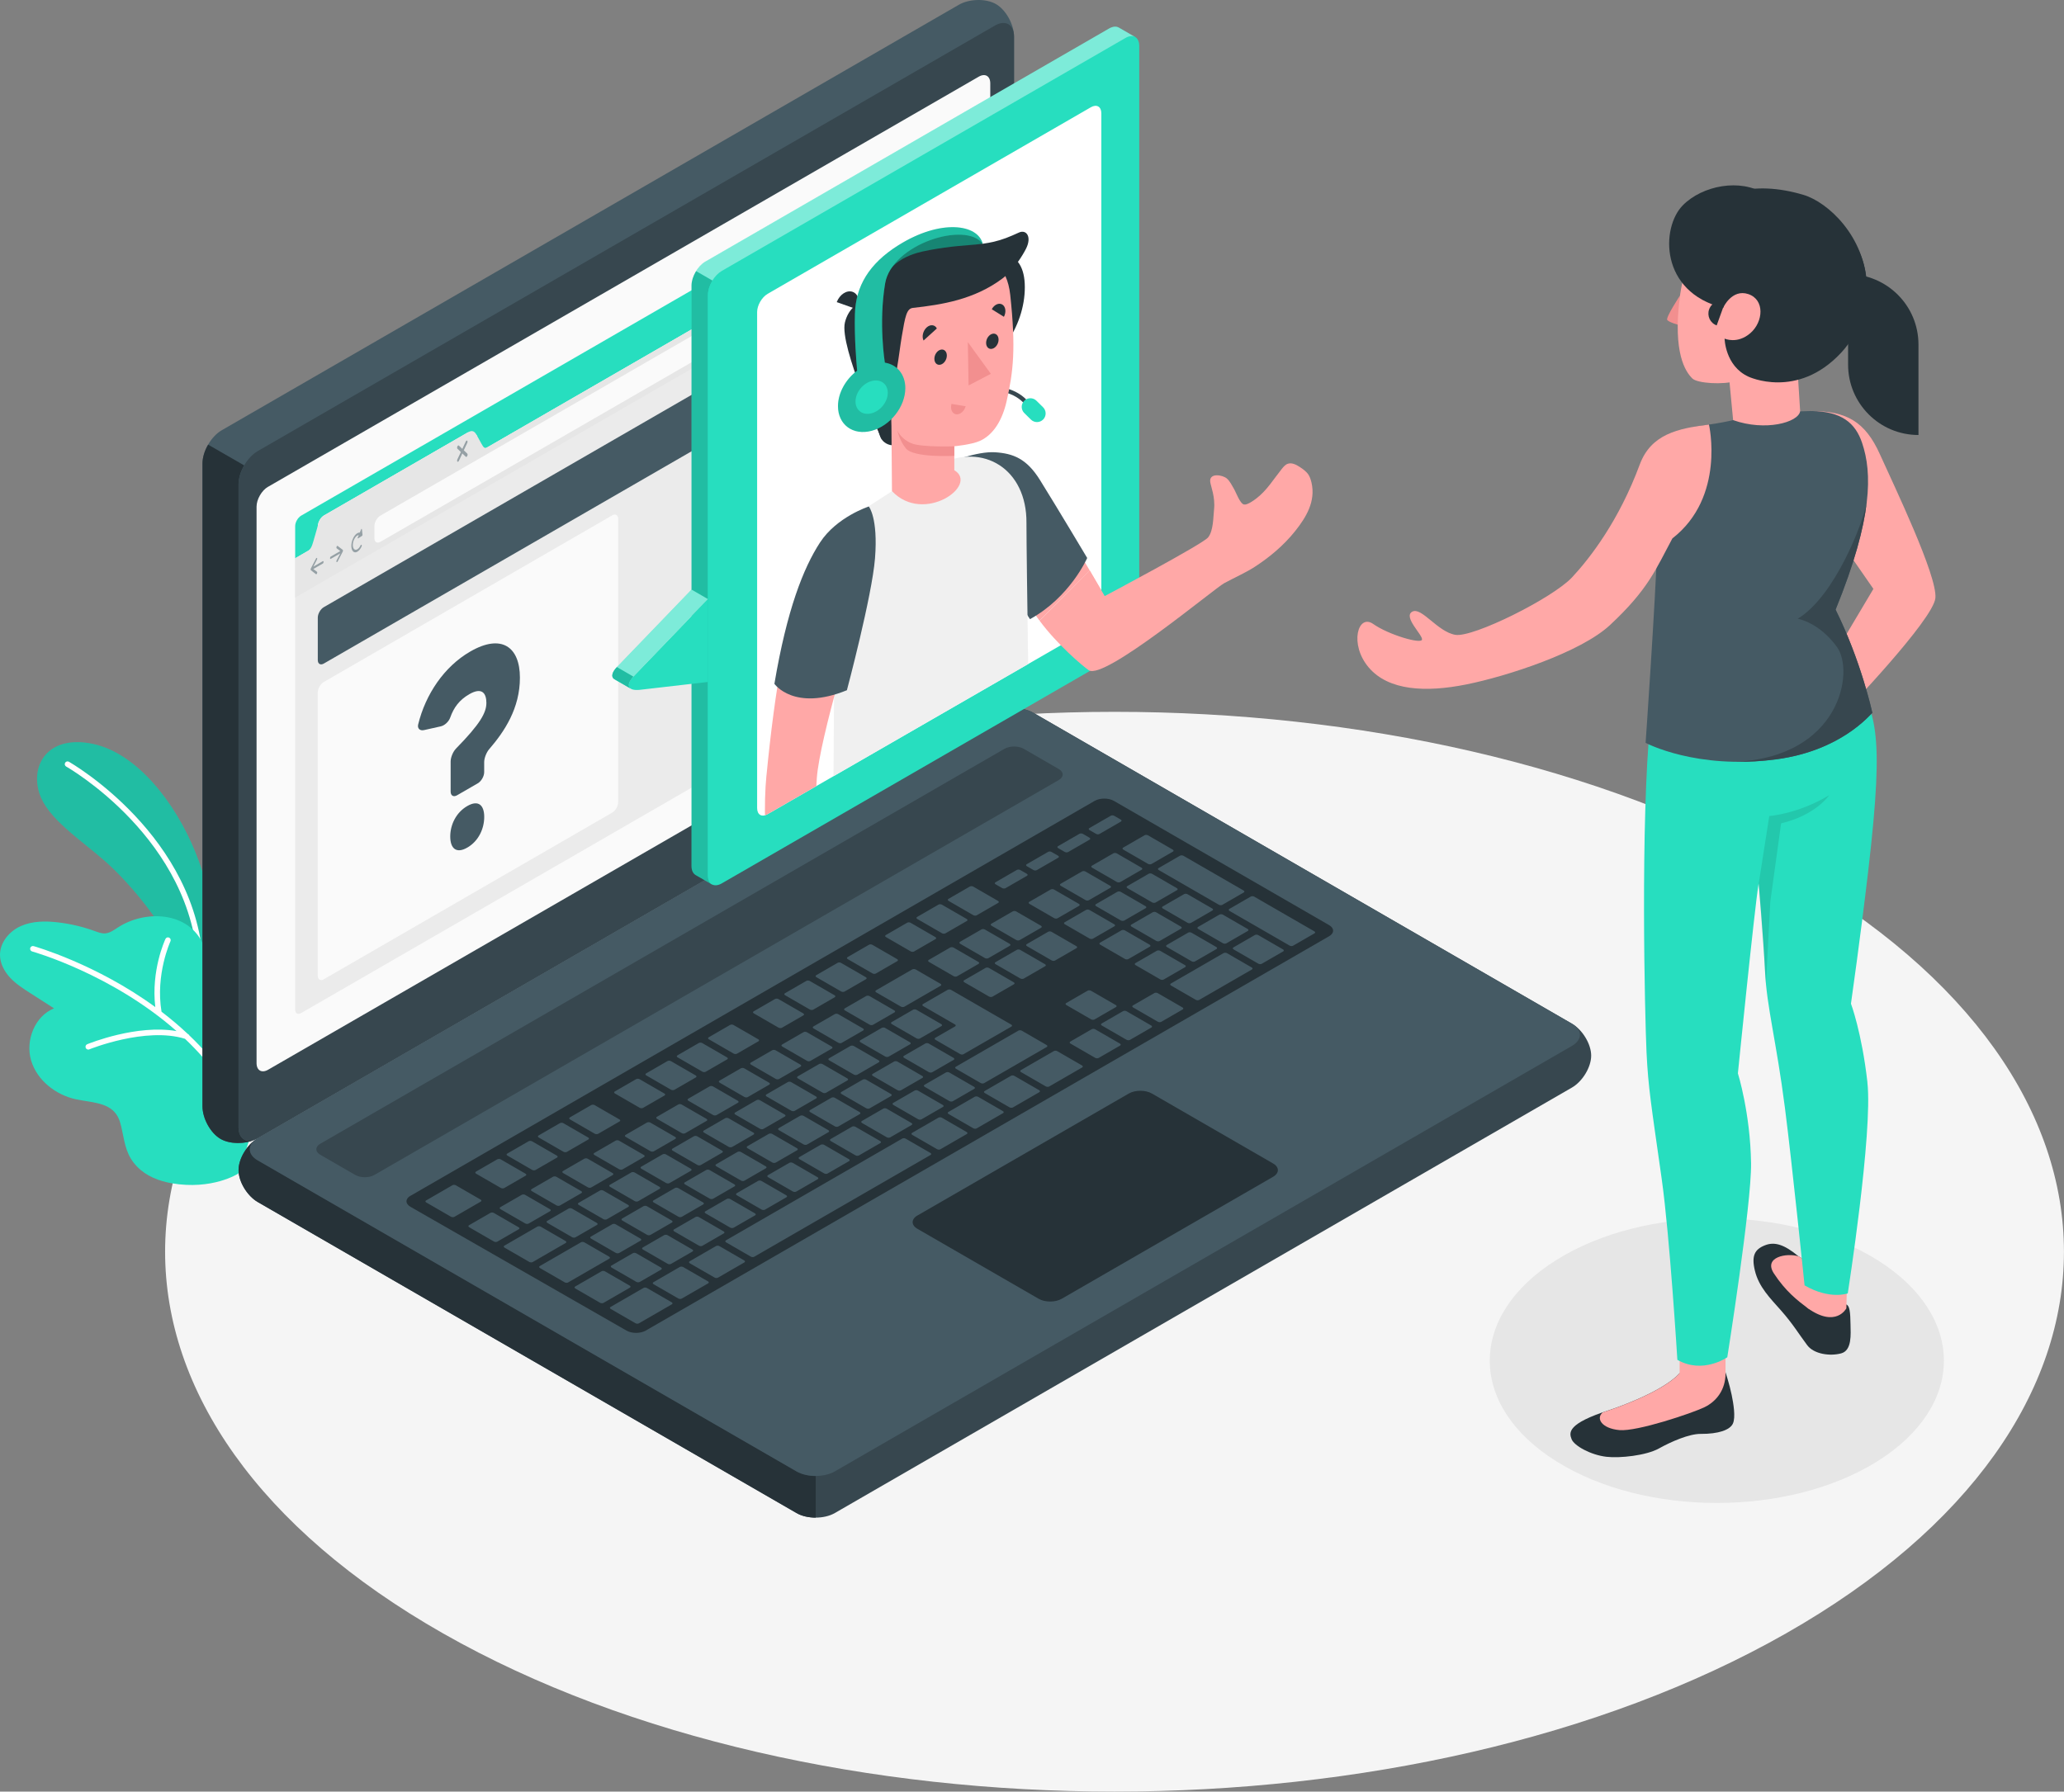 <?xml version="1.0" encoding="UTF-8"?>
<svg id="_レイヤー_2" data-name="レイヤー 2" xmlns="http://www.w3.org/2000/svg" xmlns:xlink="http://www.w3.org/1999/xlink" viewBox="0 0 467.17 405.6">
  <rect x="0" y="0" width="467.17" height="405.6" fill="#808080" stroke="none"/>
  <defs>
    <style>
      .cls-1, .cls-2, .cls-3, .cls-4, .cls-5, .cls-6, .cls-7, .cls-8, .cls-9, .cls-10, .cls-11, .cls-12, .cls-13, .cls-14, .cls-15, .cls-16, .cls-17, .cls-18, .cls-19 {
        stroke-width: 0px;
      }

      .cls-1, .cls-4, .cls-5, .cls-6 {
        fill: #000;
      }

      .cls-1, .cls-12 {
        opacity: .4;
      }

      .cls-20 {
        clip-path: url(#clippath);
      }

      .cls-2, .cls-21 {
        fill: none;
      }

      .cls-3 {
        fill: #27debf;
      }

      .cls-5 {
        opacity: .1;
      }

      .cls-6, .cls-22 {
        opacity: .15;
      }

      .cls-7, .cls-8 {
        fill: #455a64;
      }

      .cls-7, .cls-23 {
        opacity: .5;
      }

      .cls-9 {
        fill: #263238;
      }

      .cls-21 {
        stroke: #e0e0e0;
        stroke-miterlimit: 10;
        stroke-width: .75px;
      }

      .cls-10 {
        fill: #e6e6e6;
      }

      .cls-11 {
        fill: #ffa8a7;
      }

      .cls-12, .cls-17 {
        fill: #fff;
      }

      .cls-13 {
        fill: #ebebeb;
      }

      .cls-14 {
        fill: #f0f0f0;
      }

      .cls-15 {
        fill: #f28f8f;
      }

      .cls-16 {
        fill: #fafafa;
      }

      .cls-18 {
        fill: #37474f;
      }

      .cls-19 {
        fill: #f5f5f5;
      }
    </style>
    <clipPath id="clippath">
      <path class="cls-2" d="M173.73,66.53l73.18-42.25c1.31-.76,2.37-.14,2.37,1.37v112.39c0,1.51-1.06,3.35-2.37,4.11l-73.17,42.17c-1.31.76-2.37.14-2.37-1.37v-112.31c0-1.51,1.06-3.35,2.37-4.11Z"/>
    </clipPath>
  </defs>
  <g id="Floor">
    <path id="Floor-2" data-name="Floor" class="cls-19" d="M404.22,196.95c83.92,47.73,83.92,125.12,0,172.85s-219.99,47.73-303.91,0c-83.92-47.73-83.92-125.12,0-172.85,83.92-47.73,219.99-47.73,303.91,0Z"/>
  </g>
  <g id="Shadow">
    <path id="Shadow-2" data-name="Shadow" class="cls-10" d="M424.93,285.26c20.07,12.58,20.07,32.98,0,45.56-20.07,12.58-52.61,12.58-72.68,0-20.07-12.58-20.07-32.98,0-45.56,20.07-12.58,52.61-12.58,72.68,0Z"/>
  </g>
  <g id="Plants">
    <g>
      <path class="cls-3" d="M49.28,214.48s-.57-10.48-5.08-21.61c-4.51-11.13-13.18-22.34-23.17-24.46-9.99-2.11-14.22,4.6-12.11,11.2,1.81,5.68,9.24,10.4,14.87,15.36,5.64,4.96,16.16,16.95,19.08,28.53l5.63.62.77-9.64Z"/>
      <g class="cls-22">
        <path class="cls-4" d="M49.28,214.48s-.57-10.48-5.08-21.61c-4.51-11.13-13.18-22.34-23.17-24.46-9.99-2.11-14.22,4.6-12.11,11.2,1.81,5.68,9.24,10.4,14.87,15.36,5.64,4.96,16.16,16.95,19.08,28.53l5.63.62.77-9.64Z"/>
      </g>
      <path class="cls-17" d="M45.43,219.7c-.34,0-.61-.27-.63-.6-1.05-29.12-29.53-45.4-29.82-45.56-.3-.17-.41-.55-.24-.85.17-.3.55-.41.85-.24.29.16,29.38,16.8,30.46,46.61.01.35-.26.64-.6.65h-.02Z"/>
      <path class="cls-3" d="M53.79,265.77s-5.82,3.68-14.92,2.11c-2.9-.5-5.75-1.61-7.83-3.76-2.35-2.42-2.72-4.86-3.39-8.1-.27-1.34-.57-2.72-1.37-3.82-1.95-2.68-5.84-2.63-9.08-3.33-4.6-.99-8.83-4.3-10.16-8.81-1.33-4.51.83-10.02,5.19-11.78-1.78-1.14-3.57-2.29-5.35-3.43-1.62-1.04-3.26-2.09-4.58-3.5C.99,219.94.01,218.13,0,216.2c-.02-2.84,2.11-5.38,4.7-6.54,2.59-1.16,5.55-1.18,8.38-.85,2.85.33,5.66.99,8.36,1.97.76.27,1.54.58,2.34.53,1.06-.07,1.97-.73,2.86-1.31,6.12-4.04,16.09-3.74,19.37,3.88.48,1.12.77,2.32,1.29,3.43,1.91,4.1,7.26,2.87,10.71,4.79,2.25,1.25,3.6,3.74,4.02,6.27.69,4.06-.44,8.69-1.19,12.7-.73,3.89-1.7,7.74-2.79,11.54-.89,3.13-1.87,6.25-2.91,9.33-.23.67-.71,3.44-1.35,3.84Z"/>
      <path class="cls-17" d="M57.45,256.39c-3.13-8.92-8.51-16.19-14.62-22.01-.06-.14-.18-.26-.34-.32-1.93-1.81-3.92-3.48-5.93-5.02-1.41-8.45,1.99-15.87,2.02-15.94.15-.31.01-.69-.3-.83-.32-.15-.69-.01-.83.3-.14.3-3.28,7.13-2.3,15.42-13.45-9.81-27.31-13.73-27.54-13.8-.33-.09-.68.11-.77.44-.09.33.1.68.44.77.26.07,18.03,5.1,32.68,18.03-8.99-1.57-19.72,2.77-20.22,2.97-.32.13-.47.5-.34.82.1.24.33.39.58.39.08,0,.16-.01.24-.05.13-.05,12.74-5.15,21.65-2.39,6.02,5.72,11.34,12.86,14.41,21.63.09.26.33.42.59.42.07,0,.14-.01.21-.04.33-.11.5-.47.38-.8Z"/>
    </g>
  </g>
  <g id="Device">
    <g id="Laptop">
      <g>
        <path class="cls-18" d="M53.99,264.9c0,2.6,1.95,5.84,4.35,7.23l121.93,70.4c2.4,1.39,6.3,1.39,8.7,0l166.83-96.32c2.4-1.39,4.35-4.62,4.35-7.23,0-2.6-1.95-5.84-4.35-7.23l-121.93-70.4c-2.4-1.39-6.3-1.39-8.7,0l-166.83,96.32c-2.4,1.39-4.35,4.62-4.35,7.23Z"/>
        <path class="cls-9" d="M184.63,334.15v9.42c-1.58,0-3.16-.34-4.35-1.04l-121.93-70.4c-2.4-1.39-4.35-4.62-4.35-7.23,0-2.44,1.72-5.44,3.91-6.94-1.95,1.4-1.8,3.45.44,4.74l121.93,70.4c1.2.69,2.77,1.05,4.35,1.05Z"/>
        <path class="cls-8" d="M49.91,257.83c-2.25-1.3-4.08-4.61-4.08-7.38V104.95c0-2.78,1.95-6.15,4.35-7.54L217.01,1.09c2.4-1.39,6.18-1.46,8.43-.16,2.25,1.3,4.08,4.61,4.08,7.38v145.51c0,2.78-1.95,6.15-4.35,7.54l-166.83,96.32c-2.4,1.39-6.18,1.46-8.43.16Z"/>
        <path class="cls-9" d="M57.83,257.94c-2.4,1.13-5.82,1.11-7.92-.11-2.25-1.3-4.08-4.6-4.08-7.38V104.94c0-1.39.48-2.92,1.28-4.28l8.16,4.7h0c-.78,1.38-1.28,2.9-1.28,4.29v145.51c0,2.57,1.68,3.73,3.84,2.77Z"/>
        <path class="cls-18" d="M53.99,109.66v145.51c0,2.78,1.95,3.9,4.35,2.51l166.83-96.32c2.4-1.39,4.35-4.76,4.35-7.54V8.31c0-2.78-1.95-3.9-4.35-2.51L58.34,102.12c-2.4,1.39-4.35,4.76-4.35,7.54Z"/>
        <path class="cls-8" d="M58.34,262.7l121.93,70.4c2.4,1.39,6.3,1.39,8.7,0l166.83-96.32c2.4-1.39,2.4-3.64,0-5.02l-121.93-70.4c-2.4-1.39-6.3-1.39-8.7,0l-166.83,96.32c-2.4,1.39-2.4,3.64,0,5.02Z"/>
        <path class="cls-16" d="M60.68,110.2L221.53,17.36c1.44-.83,2.61-.16,2.61,1.51v125.96c0,1.67-1.17,3.69-2.61,4.52L60.68,242.18c-1.44.83-2.61.16-2.61-1.51v-125.96c0-1.67,1.17-3.69,2.61-4.52Z"/>
        <path class="cls-18" d="M72.5,258.93l154.86-89.41c1.2-.69,3.15-.69,4.35,0l7.92,4.57c1.2.69,1.2,1.82,0,2.51l-154.88,89.39c-1.2.69-3.15.69-4.35,0l-7.9-4.56c-1.2-.69-1.2-1.82,0-2.51Z"/>
        <path class="cls-9" d="M92.91,270.72l154.86-89.41c1.2-.69,3.15-.69,4.35,0l48.72,28.13c1.2.69,1.2,1.82,0,2.51l-154.68,89.28c-1.2.69-3.15.7-4.36,0l-48.89-28.02c-1.2-.69-1.21-1.81,0-2.51Z"/>
        <path class="cls-8" d="M231.72,221.54l4.85-2.8c.21-.12.19-.32-.03-.45l-5.61-3.24c-.22-.13-.57-.13-.77-.02l-4.85,2.8c-.21.12-.19.32.03.45l5.61,3.24c.22.13.57.13.77.02ZM222.15,210.41l-4.85,2.8c-.21.12-.19.32.03.45l5.61,3.24c.22.13.57.13.77.02l4.85-2.8c.21-.12.19-.32-.03-.45l-5.61-3.24c-.22-.13-.57-.13-.77-.02ZM206.49,219.46l-8.21,4.74c-.21.12-.19.32.03.45l5.61,3.24c.22.13.57.13.77.02l8.21-4.74c.21-.12.19-.32-.03-.45l-5.61-3.24c-.22-.13-.57-.13-.77-.02ZM215.07,214.51l-4.85,2.8c-.21.12-.19.32.03.45l5.61,3.24c.22.13.57.13.77.02l4.85-2.8c.21-.12.19-.32-.03-.45l-5.61-3.24c-.22-.13-.57-.14-.77-.02ZM196.05,225.49l-4.85,2.8c-.21.12-.19.32.03.45l5.61,3.24c.22.13.57.13.77.02l4.85-2.8c.21-.12.19-.32-.03-.45l-5.61-3.24c-.22-.13-.57-.13-.77-.02ZM188.96,229.58l-4.85,2.8c-.21.12-.19.32.03.45l5.61,3.24c.22.13.57.14.77.02l4.85-2.8c.21-.12.19-.32-.03-.45l-5.61-3.24c-.22-.13-.57-.14-.77-.02ZM211.01,242.74l4.85-2.8c.21-.12.19-.32-.03-.45l-5.61-3.24c-.22-.13-.57-.13-.77-.02l-4.85,2.8c-.21.12-.19.32.03.45l5.61,3.24c.22.13.57.13.77.02ZM203.93,246.83l4.85-2.8c.21-.12.19-.32-.03-.45l-5.61-3.24c-.22-.13-.57-.14-.77-.02l-4.85,2.8c-.21.12-.19.32.03.45l5.61,3.24c.22.13.57.13.77.02ZM196.84,250.92l4.85-2.8c.21-.12.19-.32-.03-.45l-5.61-3.24c-.22-.13-.57-.13-.77-.02l-4.85,2.8c-.21.12-.19.32.03.45l5.61,3.24c.22.13.57.13.77.02ZM189.75,255.02l4.85-2.8c.21-.12.19-.32-.03-.45l-5.61-3.24c-.22-.13-.57-.14-.77-.02l-4.85,2.8c-.21.12-.19.32.03.45l5.61,3.24c.22.13.57.14.77.02ZM224.64,225.63l4.85-2.8c.21-.12.19-.32-.03-.45l-5.61-3.24c-.22-.13-.57-.13-.77-.02l-4.85,2.8c-.21.12-.19.32.03.45l5.61,3.24c.22.13.57.13.77.02ZM218.1,238.65l10.82-6.24c.21-.12.19-.32-.03-.45l-13.62-7.86c-.22-.13-.57-.13-.77-.02l-5.59,3.23c-.21.12-.19.32.03.45l7.21,4.16c.22.13.23.33.03.45l-4.48,2.58c-.21.12-.19.32.03.45l5.61,3.24c.22.13.57.13.77.02ZM181.87,233.67l-4.85,2.8c-.21.12-.19.32.03.45l5.61,3.24c.22.13.57.13.77.02l4.85-2.8c.21-.12.19-.32-.03-.45l-5.61-3.24c-.22-.13-.57-.13-.77-.02ZM174.79,237.76l-4.85,2.8c-.21.12-.19.32.03.45l5.61,3.24c.22.13.57.13.77.02l4.85-2.8c.21-.12.19-.32-.03-.45l-5.61-3.24c-.22-.13-.57-.13-.77-.02ZM139.38,283.64c.22.13.57.13.77.02l4.85-2.8c.21-.12.19-.32-.03-.45l-5.61-3.24c-.22-.13-.57-.13-.77-.02l-4.85,2.8c-.21.12-.19.32.03.45l5.61,3.24ZM118.1,270.49l-4.85,2.8c-.21.12-.19.32.03.45l5.61,3.24c.22.13.57.14.77.02l4.85-2.8c.21-.12.19-.32-.03-.45l-5.61-3.24c-.22-.13-.57-.14-.77-.02ZM129.5,280.09c.22.13.57.13.77.02l4.85-2.8c.21-.12.19-.32-.03-.45l-5.61-3.24c-.22-.13-.57-.13-.77-.02l-4.85,2.8c-.21.12-.19.32.03.45l5.61,3.24ZM151.89,286.13l4.85-2.8c.21-.12.19-.32-.03-.45l-5.61-3.24c-.22-.13-.57-.13-.77-.02l-4.85,2.8c-.21.12-.19.32.03.45l5.61,3.24c.22.13.57.14.77.02ZM144.03,290.2c.22.13.57.13.77.02l4.85-2.8c.21-.12.19-.32-.03-.45l-5.61-3.24c-.22-.13-.57-.13-.77-.02l-4.85,2.8c-.21.12-.19.32.03.45l5.61,3.24ZM125.18,266.4l-4.85,2.8c-.21.12-.19.32.03.45l5.61,3.24c.22.13.57.13.77.02l4.85-2.8c.21-.12.19-.32-.03-.45l-5.61-3.24c-.22-.13-.57-.13-.77-.02ZM160.62,245.94l-4.85,2.8c-.21.12-.19.32.03.45l5.61,3.24c.22.13.57.13.77.02l4.85-2.8c.21-.12.19-.32-.03-.45l-5.61-3.24c-.22-.13-.57-.13-.77-.02ZM132.27,262.31l-4.85,2.8c-.21.12-.19.32.03.45l5.61,3.24c.22.13.57.14.77.02l4.85-2.8c.21-.12.19-.32-.03-.45l-5.61-3.24c-.22-.13-.57-.13-.77-.02ZM167.7,241.85l-4.85,2.8c-.21.12-.19.32.03.45l5.61,3.24c.22.13.57.14.77.02l4.85-2.8c.21-.12.19-.32-.03-.45l-5.61-3.24c-.22-.13-.57-.13-.77-.02ZM153.53,250.04l-4.85,2.8c-.21.12-.19.32.03.45l5.61,3.24c.22.13.57.14.77.02l4.85-2.8c.21-.12.19-.32-.03-.45l-5.61-3.24c-.22-.13-.57-.14-.77-.02ZM146.44,254.13l-4.85,2.8c-.21.12-.19.32.03.45l5.61,3.24c.22.13.57.13.77.02l4.85-2.8c.21-.12.19-.32-.03-.45l-5.61-3.24c-.22-.13-.57-.13-.77-.02ZM139.36,258.22l-4.85,2.8c-.21.12-.19.32.03.45l5.61,3.24c.22.13.57.13.77.02l4.85-2.8c.21-.12.19-.32-.03-.45l-5.61-3.24c-.22-.13-.57-.13-.77-.02ZM175.58,263.2l4.85-2.8c.21-.12.19-.32-.03-.45l-5.61-3.24c-.22-.13-.57-.13-.77-.02l-4.85,2.8c-.21.12-.19.32.03.45l5.61,3.24c.22.13.57.13.77.02ZM237.82,201.37l-4.85,2.8c-.21.12-.19.32.03.45l5.61,3.24c.22.13.57.13.77.02l4.85-2.8c.21-.12.19-.32-.03-.45l-5.61-3.24c-.22-.13-.57-.13-.77-.02ZM229.24,206.32l-4.85,2.8c-.21.12-.19.32.03.45l5.61,3.24c.22.13.57.13.77.02l4.85-2.8c.21-.12.19-.32-.03-.45l-5.61-3.24c-.22-.13-.57-.13-.77-.02ZM244.91,197.28l-4.85,2.8c-.21.12-.19.32.03.45l5.61,3.24c.22.13.57.14.77.02l4.85-2.8c.21-.12.19-.32-.03-.45l-5.61-3.24c-.22-.13-.57-.13-.77-.02ZM208.23,235.1l4.85-2.8c.21-.12.19-.32-.03-.45l-5.61-3.24c-.22-.13-.57-.13-.77-.02l-4.85,2.8c-.21.12-.19.32.03.45l5.61,3.24c.22.13.57.13.77.02ZM252.77,193.2c-.22-.13-.57-.13-.77-.02l-4.85,2.8c-.21.12-.19.32.03.45l5.61,3.24c.22.13.57.13.77.02l4.85-2.8c.21-.12.19-.32-.03-.45l-5.61-3.24ZM182.67,259.11l4.85-2.8c.21-.12.19-.32-.03-.45l-5.61-3.24c-.22-.13-.57-.13-.77-.02l-4.85,2.8c-.21.12-.19.32.03.45l5.61,3.24c.22.13.57.13.77.02ZM269.57,208.93l4.85-2.8c.21-.12.19-.32-.03-.45l-5.61-3.24c-.22-.13-.57-.13-.77-.02l-4.85,2.8c-.21.12-.19.32.03.45l5.61,3.24c.22.13.57.13.77.02ZM254.47,208.4l4.85-2.8c.21-.12.19-.32-.03-.45l-5.61-3.24c-.22-.13-.57-.13-.77-.02l-4.85,2.8c-.21.12-.19.32.03.45l5.61,3.24c.22.13.57.13.77.02ZM260.77,197.83c-.22-.13-.57-.13-.77-.02l-4.85,2.8c-.21.12-.19.32.03.45l5.61,3.24c.22.13.57.13.77.02l4.85-2.8c.21-.12.19-.32-.03-.45l-5.61-3.24ZM262.27,196.97l13.62,7.86c.22.13.57.13.77.02l4.85-2.8c.21-.12.19-.32-.03-.45l-13.62-7.86c-.22-.13-.57-.13-.77-.02l-4.85,2.8c-.21.12-.19.32.03.45ZM245.83,205.99l-4.85,2.8c-.21.12-.19.32.03.45l5.61,3.24c.22.13.57.14.77.02l4.85-2.8c.21-.12.19-.32-.03-.45l-5.61-3.24c-.22-.13-.57-.13-.77-.02ZM192.49,236.79l-4.85,2.8c-.21.12-.19.32.03.45l5.61,3.24c.22.13.57.13.77.02l4.85-2.8c.21-.12.19-.32-.03-.45l-5.61-3.24c-.22-.13-.57-.13-.77-.02ZM261.71,213.01c.22.13.57.13.77.02l4.85-2.8c.21-.12.19-.32-.03-.45l-5.61-3.24c-.22-.13-.57-.13-.77-.02l-4.85,2.8c-.21.12-.19.32.03.45l5.61,3.24ZM199.58,232.7l-4.85,2.8c-.21.12-.19.32.03.45l5.61,3.24c.22.13.57.13.77.02l4.85-2.8c.21-.12.19-.32-.03-.45l-5.61-3.24c-.22-.13-.57-.13-.77-.02ZM146.46,279.55c.22.13.57.13.77.02l4.85-2.8c.21-.12.19-.32-.03-.45l-5.61-3.24c-.22-.13-.57-.13-.77-.02l-4.85,2.8c-.21.12-.19.32.03.45l5.61,3.24ZM135.8,269.52l-4.85,2.8c-.21.12-.19.32.03.45l5.61,3.24c.22.13.57.13.77.02l4.85-2.8c.21-.12.19-.32-.03-.45l-5.61-3.24c-.22-.13-.57-.13-.77-.02ZM154.32,275.47l4.85-2.8c.21-.12.19-.32-.03-.45l-5.61-3.24c-.22-.13-.57-.14-.77-.02l-4.85,2.8c-.21.12-.19.32.03.45l5.61,3.24c.22.13.57.14.77.02ZM161.41,271.38l4.85-2.8c.21-.12.19-.32-.03-.45l-5.61-3.24c-.22-.13-.57-.13-.77-.02l-4.85,2.8c-.21.12-.19.32.03.45l5.61,3.24c.22.13.57.13.77.02ZM168.5,267.29l4.85-2.8c.21-.12.19-.32-.03-.45l-5.61-3.24c-.22-.13-.57-.13-.77-.02l-4.85,2.8c-.21.12-.19.32.03.45l5.61,3.24c.22.13.57.14.77.02ZM142.89,265.43l-4.85,2.8c-.21.12-.19.32.03.45l5.61,3.24c.22.13.57.14.77.02l4.85-2.8c.21-.12.19-.32-.03-.45l-5.61-3.24c-.22-.13-.57-.14-.77-.02ZM149.98,261.33l-4.85,2.8c-.21.12-.19.32.03.45l5.61,3.24c.22.13.57.13.77.02l4.85-2.8c.21-.12.19-.32-.03-.45l-5.61-3.24c-.22-.13-.57-.13-.77-.02ZM178.32,244.97l-4.85,2.8c-.21.12-.19.32.03.45l5.61,3.24c.22.13.57.14.77.02l4.85-2.8c.21-.12.19-.32-.03-.45l-5.61-3.24c-.22-.13-.57-.14-.77-.02ZM171.24,249.06l-4.85,2.8c-.21.12-.19.32.03.45l5.61,3.24c.22.13.57.13.77.02l4.85-2.8c.21-.12.19-.32-.03-.45l-5.61-3.24c-.22-.13-.57-.13-.77-.02ZM185.41,240.88l-4.85,2.8c-.21.12-.19.32.03.45l5.61,3.24c.22.13.57.13.77.02l4.85-2.8c.21-.12.19-.32-.03-.45l-5.61-3.24c-.22-.13-.57-.13-.77-.02ZM157.06,257.24l-4.85,2.8c-.21.12-.19.32.03.45l5.61,3.24c.22.13.57.14.77.02l4.85-2.8c.21-.12.19-.32-.03-.45l-5.61-3.24c-.22-.13-.57-.14-.77-.02ZM164.15,253.15l-4.85,2.8c-.21.12-.19.32.03.45l5.61,3.24c.22.13.57.13.77.02l4.85-2.8c.21-.12.19-.32-.03-.45l-5.61-3.24c-.22-.13-.57-.13-.77-.02ZM158.98,282.03l4.85-2.8c.21-.12.19-.32-.03-.45l-5.61-3.24c-.22-.13-.57-.14-.77-.02l-4.85,2.8c-.21.12-.19.32.03.45l5.61,3.24c.22.13.57.13.77.02ZM117.39,277.84l-5.61-3.24c-.22-.13-.57-.13-.77-.02l-4.85,2.8c-.21.12-.19.32.03.45l5.61,3.24c.22.13.57.13.77.02l4.85-2.8c.21-.12.19-.32-.03-.45ZM128.01,280.95l-5.61-3.24c-.22-.13-.57-.14-.77-.02l-7.46,4.31c-.21.12-.19.32.03.45l5.61,3.24c.22.13.57.14.77.02l7.46-4.31c.21-.12.19-.32-.03-.45ZM108.79,271.58l-5.61-3.24c-.22-.13-.57-.14-.77-.02l-5.97,3.45c-.21.12-.19.32.03.45l5.61,3.24c.22.13.57.13.77.02l5.97-3.45c.21-.12.19-.32-.03-.45ZM113.36,268.94c.22.13.57.13.77.02l4.85-2.8c.21-.12.19-.32-.03-.45l-5.61-3.24c-.22-.13-.57-.13-.77-.02l-4.85,2.8c-.21.12-.19.32.03.45l5.61,3.24ZM137.88,284.5l-5.61-3.24c-.22-.13-.57-.13-.77-.02l-9.32,5.38c-.21.12-.19.32.03.45l5.61,3.24c.22.13.57.13.77.02l9.32-5.38c.21-.12.19-.32-.03-.45ZM142.54,291.06l-5.61-3.24c-.22-.13-.57-.14-.77-.02l-5.97,3.45c-.21.12-.19.32.03.45l5.61,3.24c.22.13.57.13.77.02l5.97-3.45c.21-.12.19-.32-.03-.45ZM166.05,238.52c.22.13.57.13.77.02l4.85-2.8c.21-.12.19-.32-.03-.45l-5.61-3.24c-.22-.13-.57-.13-.77-.02l-4.85,2.8c-.21.12-.19.32.03.45l5.61,3.24ZM151.88,246.7c.22.13.57.13.77.02l4.85-2.8c.21-.12.19-.32-.03-.45l-5.61-3.24c-.22-.13-.57-.13-.77-.02l-4.85,2.8c-.21.12-.19.32.03.45l5.61,3.24ZM120.45,264.85c.22.13.57.14.77.02l4.85-2.8c.21-.12.19-.32-.03-.45l-5.61-3.24c-.22-.13-.57-.13-.77-.02l-4.85,2.8c-.21.12-.19.32.03.45l5.61,3.24ZM158.97,242.61c.22.13.57.14.77.02l4.85-2.8c.21-.12.19-.32-.03-.45l-5.61-3.24c-.22-.13-.57-.13-.77-.02l-4.85,2.8c-.21.12-.19.32.03.45l5.61,3.24ZM144.79,250.79c.22.13.57.13.77.02l4.85-2.8c.21-.12.19-.32-.03-.45l-5.61-3.24c-.22-.13-.57-.14-.77-.02l-4.85,2.8c-.21.12-.19.32.03.45l5.61,3.24ZM146.43,291.59c-.22-.13-.57-.14-.77-.02l-7.46,4.31c-.21.12-.19.32.03.45l5.61,3.24c.22.13.57.14.77.02l7.46-4.31c.21-.12.19-.32-.03-.45l-5.61-3.24ZM134.62,256.66c.22.13.57.13.77.02l4.85-2.8c.21-.12.19-.32-.03-.45l-5.61-3.24c-.22-.13-.57-.13-.77-.02l-4.85,2.8c-.21.12-.19.32.03.45l5.61,3.24ZM127.54,260.75c.22.13.57.13.77.02l4.85-2.8c.21-.12.19-.32-.03-.45l-5.61-3.24c-.22-.13-.57-.13-.77-.02l-4.85,2.8c-.21.12-.19.32.03.45l5.61,3.24ZM277.72,215.79c-.22-.13-.57-.13-.77-.02l-11.93,6.89c-.21.12-.19.32.03.45l5.61,3.24c.22.13.57.14.77.02l11.93-6.89c.21-.12.19-.32-.03-.45l-5.61-3.24ZM262.05,224.84c-.22-.13-.57-.14-.77-.02l-4.85,2.8c-.21.12-.19.32.03.45l5.61,3.24c.22.13.57.13.77.02l4.85-2.8c.21-.12.19-.32-.03-.45l-5.61-3.24ZM166.06,277.94l4.85-2.8c.21-.12.19-.32-.03-.45l-5.61-3.24c-.22-.13-.57-.13-.77-.02l-4.85,2.8c-.21.12-.19.32.03.45l5.61,3.24c.22.13.57.13.77.02ZM247.88,233.02c-.22-.13-.57-.13-.77-.02l-4.85,2.8c-.21.12-.19.32.03.45l5.61,3.24c.22.13.57.13.77.02l4.85-2.8c.21-.12.19-.32-.03-.45l-5.61-3.24ZM284.8,211.7c-.22-.13-.57-.13-.77-.02l-4.85,2.8c-.21.12-.19.32.03.45l5.61,3.24c.22.13.57.13.77.02l4.85-2.8c.21-.12.19-.32-.03-.45l-5.61-3.24ZM297.5,210.85l-13.62-7.86c-.22-.13-.57-.13-.77-.02l-4.85,2.8c-.21.12-.19.32.03.45l13.62,7.86c.22.13.57.13.77.02l4.85-2.8c.21-.12.19-.32-.03-.45ZM221.4,248.31c-.22-.13-.57-.13-.77-.02l-5.97,3.45c-.21.12-.19.32.03.45l5.61,3.24c.22.13.57.14.77.02l5.97-3.45c.21-.12.19-.32-.03-.45l-5.61-3.24ZM239.3,237.97c-.22-.13-.57-.13-.77-.02l-7.46,4.31c-.21.12-.19.32.03.45l5.61,3.24c.22.13.57.13.77.02l7.46-4.31c.21-.12.19-.32-.03-.45l-5.61-3.24ZM204.99,257.78c-.22-.13-.57-.13-.77-.02l-39.91,23.04c-.21.12-.19.32.03.45l5.61,3.24c.22.13.57.14.77.02l39.91-23.04c.21-.12.19-.32-.03-.45l-5.61-3.24ZM162.84,282.11c-.22-.13-.57-.13-.77-.02l-5.97,3.45c-.21.12-.19.32.03.45l5.61,3.24c.22.13.57.13.77.02l5.97-3.45c.21-.12.19-.32-.03-.45l-5.61-3.24ZM213.19,253.04c-.22-.13-.57-.13-.77-.02l-5.97,3.45c-.21.12-.19.32.03.45l5.61,3.24c.22.13.57.14.77.02l5.97-3.45c.21-.12.19-.32-.03-.45l-5.61-3.24ZM154.64,286.85c-.22-.13-.57-.13-.77-.02l-5.97,3.45c-.21.12-.19.32.03.45l5.61,3.24c.22.13.57.13.77.02l5.97-3.45c.21-.12.19-.32-.03-.45l-5.61-3.24ZM229.6,243.57c-.22-.13-.57-.14-.77-.02l-5.97,3.45c-.21.12-.19.32.03.45l5.61,3.24c.22.13.57.13.77.02l5.97-3.45c.21-.12.19-.32-.03-.45l-5.61-3.24ZM254.97,228.93c-.22-.13-.57-.13-.77-.02l-4.85,2.8c-.21.12-.19.32.03.45l5.61,3.24c.22.13.57.13.77.02l4.85-2.8c.21-.12.19-.32-.03-.45l-5.61-3.24ZM270.49,217.65l4.85-2.8c.21-.12.19-.32-.03-.45l-5.61-3.24c-.22-.13-.57-.14-.77-.02l-4.85,2.8c-.21.12-.19.32.03.45l5.61,3.24c.22.13.57.14.77.02ZM238.81,217.45l4.85-2.8c.21-.12.19-.32-.03-.45l-5.61-3.24c-.22-.13-.57-.14-.77-.02l-4.85,2.8c-.21.12-.19.32.03.45l5.61,3.24c.22.13.57.14.77.02ZM222.75,245.21l14.17-8.18c.21-.12.19-.32-.03-.45l-5.61-3.24c-.22-.13-.57-.13-.77-.02l-14.17,8.18c-.21.12-.19.32.03.45l5.61,3.24c.22.13.57.14.77.02ZM262.63,221.73c.22.13.57.13.77.02l4.85-2.8c.21-.12.19-.32-.03-.45l-5.61-3.24c-.22-.13-.57-.13-.77-.02l-4.85,2.8c-.21.12-.19.32.03.45l5.61,3.24ZM255.4,217.12l4.85-2.8c.21-.12.19-.32-.03-.45l-5.61-3.24c-.22-.13-.57-.13-.77-.02l-4.85,2.8c-.21.12-.19.32.03.45l5.61,3.24c.22.13.57.13.77.02ZM215.67,249.3l4.85-2.8c.21-.12.19-.32-.03-.45l-5.61-3.24c-.22-.13-.57-.13-.77-.02l-4.85,2.8c-.21.12-.19.32.03.45l5.61,3.24c.22.13.57.13.77.02ZM246.97,230.77c.22.13.57.13.77.02l4.85-2.8c.21-.12.19-.32-.03-.45l-5.61-3.24c-.22-.13-.57-.13-.77-.02l-4.85,2.8c-.21.12-.19.32.03.45l5.61,3.24ZM180.23,269.76l4.85-2.8c.21-.12.19-.32-.03-.45l-5.61-3.24c-.22-.13-.57-.13-.77-.02l-4.85,2.8c-.21.12-.19.32.03.45l5.61,3.24c.22.13.57.13.77.02ZM187.32,265.67l4.85-2.8c.21-.12.19-.32-.03-.45l-5.61-3.24c-.22-.13-.57-.13-.77-.02l-4.85,2.8c-.21.12-.19.32.03.45l5.61,3.24c.22.13.57.14.77.02ZM173.15,273.85l4.85-2.8c.21-.12.19-.32-.03-.45l-5.61-3.24c-.22-.13-.57-.14-.77-.02l-4.85,2.8c-.21.12-.19.32.03.45l5.61,3.24c.22.13.57.13.77.02ZM201.49,257.49l4.85-2.8c.21-.12.19-.32-.03-.45l-5.61-3.24c-.22-.13-.57-.13-.77-.02l-4.85,2.8c-.21.12-.19.32.03.45l5.61,3.24c.22.13.57.13.77.02ZM194.41,261.58l4.85-2.8c.21-.12.19-.32-.03-.45l-5.61-3.24c-.22-.13-.57-.14-.77-.02l-4.85,2.8c-.21.12-.19.32.03.45l5.61,3.24c.22.13.57.13.77.02ZM208.58,253.4l4.85-2.8c.21-.12.19-.32-.03-.45l-5.61-3.24c-.22-.13-.57-.14-.77-.02l-4.85,2.8c-.21.12-.19.32.03.45l5.61,3.24c.22.13.57.13.77.02ZM241,192.87c.22.13.57.13.77.02l4.85-2.8c.21-.12.19-.32-.03-.45l-1.49-.86c-.22-.13-.57-.13-.77-.02l-4.85,2.8c-.21.12-.19.32.03.45l1.49.86ZM206.13,215.38c.22.13.57.14.77.02l4.85-2.8c.21-.12.19-.32-.03-.45l-5.61-3.24c-.22-.13-.57-.14-.77-.02l-4.85,2.8c-.21.12-.19.32.03.45l5.61,3.24ZM220.31,207.19c.22.13.57.13.77.02l4.85-2.8c.21-.12.19-.32-.03-.45l-5.61-3.24c-.22-.13-.57-.13-.77-.02l-4.85,2.8c-.21.12-.19.32.03.45l5.61,3.24ZM197.48,220.37c.22.13.57.14.77.02l4.85-2.8c.21-.12.19-.32-.03-.45l-5.61-3.24c-.22-.13-.57-.13-.77-.02l-4.85,2.8c-.21.12-.19.32.03.45l5.61,3.24ZM213.22,211.28c.22.13.57.13.77.02l4.85-2.8c.21-.12.19-.32-.03-.45l-5.61-3.24c-.22-.13-.57-.13-.77-.02l-4.85,2.8c-.21.12-.19.32.03.45l5.61,3.24ZM183.31,228.55c.22.13.57.13.77.02l4.85-2.8c.21-.12.19-.32-.03-.45l-5.61-3.24c-.22-.13-.57-.13-.77-.02l-4.85,2.8c-.21.12-.19.32.03.45l5.61,3.24ZM190.39,224.46c.22.13.57.13.77.02l4.85-2.8c.21-.12.19-.32-.03-.45l-5.61-3.24c-.22-.13-.57-.13-.77-.02l-4.85,2.8c-.21.12-.19.32.03.45l5.61,3.24ZM226.83,201.05c.22.13.57.13.77.02l4.85-2.8c.21-.12.19-.32-.03-.45l-1.49-.86c-.22-.13-.57-.13-.77-.02l-4.85,2.8c-.21.12-.19.32.03.45l1.49.86ZM248.09,188.78c.22.13.57.14.77.02l4.85-2.8c.21-.12.19-.32-.03-.45l-1.49-.86c-.22-.13-.57-.13-.77-.02l-4.85,2.8c-.21.12-.19.32.03.45l1.49.86ZM259.86,195.58c.22.13.57.13.77.02l4.85-2.8c.21-.12.19-.32-.03-.45l-5.61-3.24c-.22-.13-.57-.13-.77-.02l-4.85,2.8c-.21.12-.19.32.03.45l5.61,3.24ZM277.58,213.56l4.85-2.8c.21-.12.19-.32-.03-.45l-5.61-3.24c-.22-.13-.57-.13-.77-.02l-4.85,2.8c-.21.12-.19.32.03.45l5.61,3.24c.22.13.57.13.77.02ZM233.91,196.96c.22.13.57.14.77.02l4.85-2.8c.21-.12.19-.32-.03-.45l-1.49-.86c-.22-.13-.57-.14-.77-.02l-4.85,2.8c-.21.12-.19.32.03.45l1.49.86ZM176.22,232.65c.22.13.57.13.77.02l4.85-2.8c.21-.12.19-.32-.03-.45l-5.61-3.24c-.22-.13-.57-.13-.77-.02l-4.85,2.8c-.21.12-.19.32.03.45l5.61,3.24Z"/>
        <path class="cls-9" d="M207.65,275.18l47.85-27.62c1.44-.83,3.78-.83,5.22,0l27.44,15.84c1.44.83,1.44,2.18,0,3.01l-47.85,27.62c-1.44.83-3.78.83-5.22,0l-27.44-15.84c-1.44-.83-1.44-2.18,0-3.02Z"/>
      </g>
      <g id="Window">
        <path class="cls-3" d="M218.11,31.74v7.31l-108.91,62.88c-.75.44-1.36.08-1.36-.79l.08-2.62s-1.95-.72-2.01-.62l-32.61,18.83c-.76.44-1.37,1.5-1.37,2.37v2.77c0,.87-.61,1.93-1.36,2.37l-3.76,2.17v-7.31c0-.87.61-1.93,1.36-2.37L216.75,30.95c.75-.44,1.36-.08,1.36.79Z"/>
        <path class="cls-13" d="M218.12,141.19c0,.87-.61,1.93-1.37,2.37l-148.58,85.78c-.75.44-1.36.08-1.36-.79v-102.15l3.76-2.17c.75-.44,1.98-7.07,2.73-7.5l32.61-18.83c.76-.44,2.54,4.46,3.29,4.02l108.91-62.88v102.15Z"/>
        <path class="cls-16" d="M73.3,154.39l65.25-37.71c.75-.44,1.37-.08,1.37.79v64.14c0,.87-.61,1.93-1.37,2.37l-65.25,37.71c-.76.44-1.37.08-1.37-.79v-64.14c0-.87.61-1.93,1.37-2.37Z"/>
        <g>
          <path class="cls-8" d="M73.3,137.45L211.62,57.59c.75-.44,1.37-.08,1.37.79v9.61c0,.87-.61,1.93-1.37,2.37l-138.32,79.86c-.76.44-1.37.08-1.37-.79v-9.61c0-.87.61-1.93,1.37-2.37Z"/>
          <g>
            <path class="cls-16" d="M161.7,94.03v2.55c0,.52.37.73.82.47l40.21-23.22v-4.44s-40.22,23.22-40.22,23.22c-.45.26-.82.9-.82,1.42Z"/>
            <path class="cls-3" d="M207.04,66.9c.45-.26.82-.05.82.47v2.55c0,.52-.37,1.16-.82,1.42l-4.31,2.49v-4.44s4.31-2.49,4.31-2.49Z"/>
            <path class="cls-16" d="M206.72,70.4l-.48-.15c.05-.2.08-.41.08-.62,0-.49-.16-.87-.44-1.03-.21-.12-.46-.11-.7.03-.54.31-.96,1.19-.96,2,0,.49.16.87.44,1.03.09.05.2.08.3.08.13,0,.26-.04.4-.12.32-.19.6-.58.78-1.04l.48.15s.04,0,.05,0c.08,0,.15-.05.17-.13.03-.09-.02-.19-.12-.22ZM205.18,71.32c-.13.08-.25.09-.34.03-.16-.09-.26-.37-.26-.72,0-.67.36-1.45.78-1.69.08-.04.15-.07.22-.07.05,0,.09.01.13.03.16.09.26.37.26.72,0,.67-.36,1.45-.78,1.69Z"/>
          </g>
        </g>
        <path class="cls-10" d="M218.11,39.04v8.89l-151.31,87.36v-8.89l2.81-1.63c.75-.44,1-1.1,1.36-2.37l.95-3.31c.3-1.15.61-1.93,1.37-2.37l32.61-18.83c.76-.44,1.35-.48,1.92.47l1.17,2.12c.43.74.64,1.18,1.39.74l107.71-62.18Z"/>
        <g>
          <path class="cls-8" d="M211.7,36.32c.95-.55,1.72-.1,1.72.99s-.77,2.43-1.72,2.98c-.95.55-1.72.1-1.72-.99s.77-2.43,1.72-2.98Z"/>
          <path class="cls-8" d="M205.51,39.89c.95-.55,1.72-.1,1.72.99s-.77,2.43-1.72,2.98c-.95.55-1.72.1-1.72-.99s.77-2.43,1.72-2.98Z"/>
          <path class="cls-8" d="M199.32,43.46c.95-.55,1.72-.1,1.72.99s-.77,2.43-1.72,2.98c-.95.55-1.72.1-1.72-.99s.77-2.43,1.72-2.98Z"/>
        </g>
        <path class="cls-7" d="M73.07,127.04l-2.15,1.24.82-1.57c.07-.14.08-.31.02-.38-.06-.07-.17-.02-.24.12l-1.16,2.24s0,0,0,0c-.01.03-.02.05-.03.08,0,0,0,.02,0,.03,0,.04-.02.08-.02.12s0,.07.02.1c0,0,0,.01,0,.02,0,.02.02.04.03.05,0,0,0,0,0,0l1.16.9s.07.02.11,0c.05-.03.1-.09.13-.17.06-.15.06-.31-.02-.37l-.82-.63,2.15-1.24c.1-.06.17-.22.17-.37s-.08-.22-.17-.17Z"/>
        <path class="cls-7" d="M74.87,126l2.15-1.24-.82-.63c-.07-.06-.08-.22-.02-.37.06-.15.17-.22.24-.17l1.16.89s0,0,0,0c.01.01.02.03.03.05,0,0,0,0,0,.02,0,.03.02.06.02.1s0,.08-.02.12c0,0,0,.02,0,.03,0,.03-.02.06-.03.08,0,0,0,0,0,0l-1.16,2.24c-.03.06-.07.11-.11.13-.05.03-.1.02-.13-.02-.06-.07-.06-.25.02-.38l.82-1.57-2.15,1.24c-.1.06-.17-.02-.17-.17s.08-.31.17-.37Z"/>
        <path class="cls-7" d="M81.91,119.82c-.01-.13-.13-.11-.18.03l-.29.72c-.5-.05-1.11.44-1.52,1.3-.53,1.13-.53,2.46,0,2.97.27.26.61.26.96.06.35-.2.7-.61.96-1.17.07-.14.07-.31,0-.38-.07-.06-.18,0-.24.14-.4.84-1.04,1.21-1.44.83-.4-.38-.4-1.38,0-2.22.28-.6.69-.95,1.04-.97l-.22.54c-.06.14,0,.27.09.21l.88-.57c.06-.04.11-.15.1-.24l-.13-1.25Z"/>
        <path class="cls-7" d="M104.97,101.95l.78-1.66c.09-.2.09-.43,0-.52s-.24,0-.33.19l-.78,1.66-.78-.75c-.09-.09-.24,0-.33.19s-.09.43,0,.52l.78.75-.78,1.66c-.09.2-.09.43,0,.52.05.04.11.05.17.01.06-.03.12-.11.17-.2l.78-1.66.78.75s.11.05.17.01.12-.11.17-.2c.09-.2.09-.43,0-.52l-.78-.75Z"/>
        <path class="cls-16" d="M84.75,121.86v-2.77c0-.87.61-1.93,1.37-2.37l122.93-70.94c.75-.44,1.37-.08,1.37.79v2.77c0,.87-.61,1.93-1.37,2.37l-122.93,70.94c-.76.44-1.37.08-1.37-.79Z"/>
        <path class="cls-21" d="M208.26,47.25l.36.76s.07.07.12.05l.8-.31c.13-.05.18.13.09.3l-.58,1.09c-.04.07-.05.15-.04.21l.14.99c.02.16-.11.36-.23.35l-.72-.09s-.1.03-.14.08l-.72.92c-.11.15-.25.09-.23-.09l.14-1.15c0-.07,0-.13-.04-.16l-.58-.42c-.09-.07-.04-.3.09-.4l.8-.62c.05-.04.09-.11.12-.18l.36-1.18c.06-.19.22-.28.28-.16Z"/>
        <g class="cls-23">
          <path class="cls-8" d="M212.03,45.45c-.16,0-.32-.08-.41-.24-.13-.23-.05-.52.17-.65l3.85-2.22c.23-.13.52-.05.65.17.13.23.05.52-.17.65l-3.85,2.22c-.07.04-.16.06-.24.06Z"/>
          <path class="cls-8" d="M212.03,47.67c-.16,0-.32-.08-.41-.24-.13-.23-.05-.52.17-.65l3.85-2.22c.23-.13.52-.05.65.17.13.23.05.52-.17.65l-3.85,2.22c-.07.04-.16.06-.24.06Z"/>
          <path class="cls-8" d="M212.03,49.89c-.16,0-.32-.08-.41-.24-.13-.23-.05-.52.17-.65l3.85-2.22c.23-.13.52-.05.65.17.13.23.05.52-.17.65l-3.85,2.22c-.07.04-.16.06-.24.06Z"/>
        </g>
      </g>
      <g id="Question_Mark" data-name="Question Mark">
        <path class="cls-8" d="M103.19,169.49c5.49-5.59,6.9-8.13,6.9-10.37,0-2.1-.94-3.65-3.87-1.96-2.28,1.32-3.51,3.02-4.32,5.3-.31.88-1.23,1.78-2.14,1.98l-3.81.85c-.91.2-1.52-.38-1.3-1.28,1.66-6.81,5.88-13.1,11.79-16.51,7.1-4.1,11.24-1.03,11.24,5.92s-3.51,12.2-6.96,16.19c-.61.7-1.13,2.01-1.13,2.94v2.26c0,.93-.65,2.07-1.46,2.53l-4.67,2.7c-.81.47-1.46.09-1.46-.84v-6.81c0-.93.54-2.22,1.19-2.89Z"/>
        <path class="cls-8" d="M101.91,189.38c0-2.64,1.3-5.43,3.87-6.91,2.52-1.45,3.82-.17,3.82,2.47s-1.26,5.46-3.82,6.94c-2.56,1.48-3.87.13-3.87-2.5Z"/>
      </g>
    </g>
  </g>
  <g id="Support_character" data-name="Support character">
    <g>
      <g>
        <path class="cls-3" d="M256.97,8.4l-3.71-2.14h0c-.57-.34-1.36-.3-2.24.21l-91.36,52.75c-1.73,1-3.14,3.43-3.14,5.43v131.41c0,.97.34,1.66.88,2h0s.04.03.04.03c0,0,0,0,0,0l3.7,2.14,89.88-55.1c1.73-1,3.13-3.43,3.13-5.43l2.81-131.28Z"/>
        <path class="cls-6" d="M161.08,200.18l-3.64-2.11h0l-.04-.03h0c-.54-.35-.87-1.02-.87-2V64.63c0-1.05.4-2.23,1.02-3.25l3.71,2.14c-.63,1.02-1.02,2.2-1.02,3.26v131.41c0,.96.32,1.65.85,1.99Z"/>
        <path class="cls-3" d="M163.37,61.35L254.73,8.6c1.73-1,3.13-.19,3.13,1.81v131.41c0,2-1.4,4.43-3.13,5.43l-91.36,52.74c-1.73,1-3.14.19-3.14-1.81V66.78c0-2,1.41-4.43,3.14-5.43Z"/>
        <path class="cls-12" d="M253.25,6.25l3.58,2.07c-.56-.26-1.29-.19-2.1.28l-91.37,52.74c-.81.47-1.55,1.25-2.11,2.16l-3.71-2.14c.55-.91,1.3-1.7,2.11-2.17L251.02,6.46c.88-.5,1.66-.55,2.23-.2h0Z"/>
      </g>
      <path class="cls-17" d="M173.73,66.53l73.18-42.25c1.31-.76,2.37-.14,2.37,1.37v112.39c0,1.51-1.06,3.35-2.37,4.11l-73.17,42.17c-1.31.76-2.37.14-2.37-1.37v-112.31c0-1.51,1.06-3.35,2.37-4.11Z"/>
      <g>
        <path class="cls-18" d="M231.72,91.26l.74-.61c-.06-.08-1.61-1.93-4.56-2.68l-.24.92c2.63.67,4.04,2.35,4.06,2.37Z"/>
        <path class="cls-3" d="M233.34,94.99l-1.5-1.48c-.77-.76-.78-2-.02-2.77h0c.76-.77,2-.78,2.77-.02l1.5,1.48c.77.76.78,2,.02,2.77h0c-.76.77-2,.78-2.77.02Z"/>
      </g>
      <g class="cls-20">
        <g>
          <g>
            <g id="Character_boy" data-name="Character boy">
              <path class="cls-11" d="M246.66,129.17c1.97,3.36,3.38,5.78,3.38,5.78,0,0,22.14-11.74,23.39-13.27,1.25-1.53,1.17-4.66,1.36-6.33.31-2.8-.72-5.21-.86-6.22-.26-1.76,2.28-1.86,3.53.58.92,1.78.99,3.82,1.77,3.85.27,0,2.75-2.26,3.11-2.65,1.37-1.5,3.85-4.01,5.73-3.66.62.12,1.1.64,1.25,1.35.23,1.12.14,2.06.7,2.99.24.4.61.71.74,1.2.18.65-.08,1.27-.02,1.94.08.93.98,1.32,1.11,2.22.09.65-.24,1.41-.23,2.1,0,.44.14.84.14,1.28,0,.87-.56,1.75-1.14,2.46-2.05,2.5-4.14,3.92-6.57,5.5-2.02,1.32-4.68,2.49-6.96,3.73-2.28,1.24-28.38,21.26-31.85,18.89-1.42-.97-5.16-5.76-9.09-11.11"/>
              <path class="cls-11" d="M235.28,140.5c-5.7-7.74-10.94-17.32-10.94-17.32-3.99-11.2.53-18.66.53-18.66,0,0,5.75-1.78,10.54,5.78,2.11,3.33,7.63,12.69,11.25,18.87"/>
              <path class="cls-8" d="M214.77,104.7s6.34-2.57,10.45-2.31c4.11.26,7.16,1.44,10.17,6.28,4.03,6.47,10.69,17.65,10.69,17.65,0,0-3.84,8.85-12.95,13.85l-12.28-18.53-6.09-16.95Z"/>
              <g id="Character_boy-2" data-name="Character boy">
                <g>
                  <path class="cls-14" d="M194.65,115.89c-2.05,1.61-3.66,3.96-4.48,6.59-.73,2.34-1.36,5.55-1.36,9.65v21.06l-.27,39.83c13.36,4.55,30.34.54,44.59-15.29,0,0-.8-50.96-.8-59.34,0-.38,0-.76-.02-1.14-.52-11.82-10.71-17.29-20.75-11.62l-8.43,4.77-8.47,5.49h0Z"/>
                  <g>
                    <g>
                      <path class="cls-9" d="M199.28,67.43s-6.55-.5-8.04,5.57c-1.33,5.42,8.55,26.82,8.33,26.47-.22-.36-.29-32.04-.29-32.04Z"/>
                      <path class="cls-3" d="M222.42,55.19s-2.43-6.53-14.22-1.88c-6.02,2.37-8.26,9.8-8.26,9.8l22.48-7.91Z"/>
                      <path class="cls-1" d="M222.42,55.19s-2.43-6.53-14.22-1.88c-6.02,2.37-8.26,9.8-8.26,9.8l22.48-7.91Z"/>
                      <path class="cls-9" d="M203.8,72.57c0,8.98,6.31,14.57,14.08,12.49,7.78-2.08,14.08-11.05,14.08-20.04s-6.71-8.98-14.49-6.9c-7.78,2.08-13.67,5.47-13.67,14.45Z"/>
                      <path class="cls-9" d="M196.44,86.78s2.07,10.7,2.91,12.33,2.55,1.69,2.55,1.69l-.15-7.88-5.31-6.14Z"/>
                      <path class="cls-9" d="M199.05,69.96s-2.23.16-3.98,2.68c-1.71,2.47-.75,8.53,1.37,14.14l3.91-.53-1.3-16.29Z"/>
                      <path class="cls-11" d="M201.52,85.94c-.78.75-1.9-.69-2.87-1.6-.97-.91-4.12-1.66-5.7,2.59-1.6,4.33,1.39,8.69,3.87,8.92,4.28.4,4.92-2.94,4.92-2.94l.15,18.27c7.18,7.62,19.77-1.36,14.11-4.73v-5.42s3.87-.36,5.76-1.2c3.15-1.41,5.13-4.8,6.08-9,1.53-6.73,2.12-11.99.82-24.07-1.43-13.24-15.15-9.71-22.56-2.33-7.41,7.37-4.58,21.51-4.58,21.51Z"/>
                      <path class="cls-9" d="M201.52,87.46c-.39.11-1.89-2.36-2.87-3.12-1.35-1.06.39-14.39.39-14.39-1.56-3.43,1.32-8.63,4.33-10.74,2.26-1.58,4.74-2.18,7.14-2.62,2.16-.4,4.32-.7,6.46-.9,2.6-.24,5.2-.34,7.83-.93,2.1-.48,3.67-1.13,5.84-2.12,1.64-.75,3,.94,1.55,3.75-.69,1.34-2.67,4.69-5.3,6.66-6.38,4.79-13.8,5.94-20.24,6.65-1.45.16-1.76,1.87-2.55,6.53-.69,4.09-1.26,10.85-2.58,11.24Z"/>
                      <path class="cls-9" d="M194.13,70.07l-4.74-1.67c.67-1.75,2.28-2.79,3.59-2.33,1.31.46,1.82,2.25,1.15,4Z"/>
                      <path class="cls-15" d="M216,101.04s-7.03.25-9.48-.6c-1.64-.57-3-1.96-3.4-2.97,0,0,.46,2.28,1.93,4.06,1.8,2.17,10.95,1.67,10.95,1.67v-2.16Z"/>
                    </g>
                    <g>
                      <path class="cls-9" d="M214.31,80.49c0,.93-.63,1.86-1.41,2.06-.78.21-1.41-.38-1.41-1.32s.63-1.86,1.41-2.06c.78-.21,1.41.38,1.41,1.32Z"/>
                      <path class="cls-9" d="M212.05,74.36l-3.01,2.73c-.44-.88-.13-2.2.7-2.96.83-.75,1.87-.65,2.31.23Z"/>
                      <path class="cls-15" d="M215.36,91.44l3.21.53c-.32,1.15-1.3,1.96-2.18,1.82-.89-.15-1.35-1.2-1.03-2.35Z"/>
                      <path class="cls-9" d="M227.23,71.72l-2.75-1.71c.56-1.06,1.63-1.53,2.39-1.06.76.47.92,1.71.36,2.77Z"/>
                      <path class="cls-9" d="M226.02,76.89c0,.93-.63,1.86-1.41,2.06-.78.21-1.41-.38-1.41-1.32s.63-1.86,1.41-2.06c.78-.21,1.41.38,1.41,1.32Z"/>
                      <polygon class="cls-15" points="219.06 77.45 219.23 87.26 224.27 84.63 219.06 77.45"/>
                    </g>
                  </g>
                </g>
              </g>
            </g>
            <path class="cls-11" d="M173.49,175.52c3.94-40.5,10.31-54.89,20.29-58.92,3.35,2.63,3.88,14.57.09,23.54,0,0-8.33,26.86-8.99,36.04-.58,8.07.11,19.24.95,25.62.15,1.13.7,2.03,1.49,2.58,2.13,1.46,1.94,3.5,3.44,5.47,1.17,1.54,2.3,1.83,2.05,2.4-.32.72-1.43,1.96-3.05,1.54-.81-.21-1.37-.62-2.62-1.5,0,0,.64,2.88,2.64,6.1,2.71,4.36,2.5,7.25-4.12,8.07-4.15.51-7.1-2.13-8.92-12.54-.53-3-1.81-8.4-2.3-12.29-1.41-11.15-1.59-19.59-.96-26.11Z"/>
            <path class="cls-8" d="M196.64,114.67s-7.26,2.34-11.04,8.15-7.48,15.21-10.32,31.99c0,0,4.4,6.34,16.41,1.45,0,0,5.69-21.36,6.36-29.85.73-9.25-1.41-11.75-1.41-11.75Z"/>
          </g>
          <g>
            <path class="cls-3" d="M203.38,55.49c-6.78,4.25-9.72,9.41-9.88,15.64-.14,5.15.32,10.77.51,12.79-2.56,1.91-4.34,5-4.34,8.03,0,4.21,3.41,6.7,7.62,5.58,4.21-1.13,7.62-5.45,7.62-9.66,0-3.15-1.91-5.34-4.63-5.77-.02-.1-1.44-8.96.06-17.91,1.51-9,18.33-14.19,22.09-9-1.1-4.49-9.59-5.63-19.04.3Z"/>
            <path class="cls-6" d="M203.38,55.49c-6.78,4.25-9.72,9.41-9.88,15.64-.14,5.15.32,10.77.51,12.79-2.56,1.91-4.34,5-4.34,8.03,0,4.21,3.41,6.7,7.62,5.58,4.21-1.13,7.62-5.45,7.62-9.66,0-3.15-1.91-5.34-4.63-5.77-.02-.1-1.44-8.96.06-17.91,1.51-9,18.33-14.19,22.09-9-1.1-4.49-9.59-5.63-19.04.3Z"/>
            <path class="cls-3" d="M200.94,88.93c0-2.02-1.63-3.21-3.65-2.67-2.02.54-3.65,2.61-3.65,4.63s1.63,3.21,3.65,2.67c2.02-.54,3.65-2.61,3.65-4.63Z"/>
          </g>
        </g>
      </g>
      <g>
        <path class="cls-3" d="M143.35,153.17c-.18.18-.33.35-.45.52,0,.01,0,.02,0,.02-.27.35-.45.67-.53.96,0,0,.01,0,0,0-.08.24-.09.46-.03.65.03.15.1.29.21.39.05.06.11.11.18.16l-3.67-2.12c-.16-.09-.27-.21-.35-.35-.13-.24-.15-.53-.05-.88.01,0,0-.01,0-.01.06-.21.18-.45.34-.7.16-.25.38-.52.64-.8l3.72,2.15Z"/>
        <path class="cls-3" d="M143.39,153.13c-1.91,1.99-1.24,3.35,1.5,3.03l15.34-1.77v-18.76l-16.84,17.5Z"/>
        <path class="cls-3" d="M143.38,153.13c-1.21,1.26-1.38,2.26-.66,2.75l-3.67-2.12c-.77-.48-.6-1.5.62-2.78l16.85-17.5,3.71,2.15-16.85,17.5Z"/>
        <path class="cls-6" d="M143.35,153.17c-.18.18-.33.35-.45.52,0,.01,0,.02,0,.02-.26.35-.44.67-.53.96,0,0,.01,0,0,0-.07.24-.08.46-.03.65.03.15.1.28.21.39.05.06.11.11.18.16l-3.67-2.12c-.16-.09-.27-.21-.35-.35-.13-.24-.15-.53-.05-.88.01,0,0-.01,0-.01.07-.21.18-.45.34-.7.16-.25.38-.52.64-.8l3.72,2.15Z"/>
        <path class="cls-12" d="M160.23,135.63l-16.85,17.5s-.03.03-.03.04l-3.72-2.15s.03-.03.04-.04l16.85-17.5,3.71,2.15Z"/>
      </g>
      <path class="cls-11" d="M246.66,129.17c1.97,3.36,3.38,5.78,3.38,5.78,0,0,22.14-11.74,23.39-13.27,1.25-1.53,1.17-4.66,1.36-6.33.31-2.8-.72-5.21-.86-6.22-.31-2.15,2.78-1.65,3.76-.8.71.62,1.1,1.5,1.59,2.31s1.38,3.41,2.31,3.58c.72.13,2.15-.9,2.73-1.34,2.43-1.84,3.93-4.39,5.8-6.72.38-.47.78-.96,1.34-1.16.91-.33,1.9.18,2.72.71.75.49,1.5,1.02,1.99,1.77.34.54.53,1.16.68,1.78.97,4.24-1.18,7.82-3.75,11.03-2.53,3.16-5.68,5.81-9.06,8.01-2.02,1.32-4.68,2.49-6.96,3.73-2.28,1.24-27.18,22.07-30.65,19.7-1.42-.97-7.21-5.89-11.14-11.23"/>
    </g>
  </g>
  <g id="Character">
    <g>
      <path class="cls-11" d="M409.98,93.05c7.95,0,12.2,2.4,15.52,9.79,3.18,7.07,13.05,27.58,12.56,32.55-.49,4.97-20.8,26.08-20.8,26.08l-5.79-7.04,12.56-21.11-12.33-17.78-1.72-22.49Z"/>
      <g id="Character-2" data-name="Character">
        <g>
          <g>
            <path class="cls-9" d="M390.56,310.67s.9,2.73,1.39,5.12c.39,1.9.94,5.08.27,6.51-.67,1.43-3.26,2.35-7.29,2.32-2.61-.02-6.67,1.75-9.45,3.3-2.87,1.6-8.85,2.24-11.89,1.88-3.58-.42-7.29-2.5-7.87-3.98-.58-1.48-1.07-3.52,8.63-6.62.08-.03,11.73-3.82,15.82-8.33l10.39-.21Z"/>
            <path class="cls-11" d="M390.56,310.94l-1.85-.23-8.54.17c-4.08,4.51-15.74,8.3-15.82,8.33-.55.18-1.06.35-1.55.52-1.68,1.36-.26,3.67,3.75,4.03,4,.36,16.46-3.84,19.22-5.17s4.79-3.99,4.79-7.65Z"/>
            <path class="cls-11" d="M390.56,307.27s-.01,2.33,0,3.67c.01,1.33-1.56,3.32-5.64,3.17-2.86-.1-4.86-.87-4.75-3.23v-3.4l10.39-.21Z"/>
            <path class="cls-9" d="M417.93,295.34c.73.3.88,1.72.92,4.53.03,2.13.38,5.85-2.12,6.52s-6.14.2-7.68-1.85c-1.92-2.55-3.21-4.79-5.97-7.91-2.39-2.71-4.99-5.25-5.88-8.99-.81-3.38-.02-4.81,2.29-5.72,2.19-.87,4.4-.16,7.6,2.51,1.1.67,2.09,1.27,2.85,1.51,2.11.65,7.27,9.11,8,9.41Z"/>
            <path class="cls-11" d="M418,292.74l-.09,3.45s-2.31,4.51-8.71,0c-.14-.34-.72-7-.72-7l9.52,3.56Z"/>
            <path class="cls-11" d="M409.93,285.93c-.76-.23-1.75-.83-2.85-1.51h0c-2.58-.83-8.03.13-5.57,3.88,2.64,4.04,5.35,6.13,7.68,7.88,2.9,1.43,3.91-.34,3.91-.34l-1.03-8.08c-.84-.95-1.6-1.67-2.15-1.84Z"/>
            <path class="cls-3" d="M422.68,245.06c-1.27-11.3-3.73-17.84-3.73-17.84,0,0,2.17-15.21,3.88-29.81,4.01-34.27,1.34-34.82-3.51-46.73,0,0-43.93-5.65-45.77,12.62-2.29,22.75-1.25,66.87-.87,74.94.39,8.07,1.04,11.72,3.43,28.62,1.82,12.86,3.55,40.99,3.55,40.99,5.76,3.32,11.3-.58,11.3-.58,0,0,5.5-34.59,5.38-43.9-.16-11.36-2.98-20.38-2.98-20.38,0,0,3.73-37.08,4.69-42.97,0,0,1.06,11.82,1.45,19.89.39,8.07,2.57,15.83,4.5,30.85,1.67,13.03,4.45,40.24,4.45,40.24,5.76,3.32,9.78,1.81,9.78,1.81,0,0,5.71-36.46,4.44-47.76Z"/>
          </g>
          <polygon class="cls-11" points="391.38 85.64 393 102.72 408 101.77 406.8 82.83 391.38 85.64"/>
          <path class="cls-8" d="M421.48,100.29c-1.52-4.52-4.63-7.17-11.5-7.24l-2.53.08c-.48,2.52-7.87,4.56-15.17,1.98-1.03.27-3.85.79-5.44,1l-3.49.51c-5.32,1.74-7.66,10.97-8.18,25.61-.51,14.63-2.7,45.94-2.7,45.94,0,0,11.43,6.13,29.47,3.75,16.14-2.12,22.43-11.67,21.87-10.45,0,0-2.46-11.61-8.34-23.45,8.5-20.89,8.27-31.01,6.01-37.72Z"/>
          <path class="cls-18" d="M393,172.45c2.76.03,5.74-.12,8.94-.54,14.72-1.93,21.24-10.04,21.85-10.53-.22-.99-2.72-12.07-8.32-23.37,4.3-10.55,6.36-18.36,7.06-24.36-.7,4.38-7.17,21.34-15.64,26.43,0,0,4.78.74,8.87,6.36,4.08,5.6.73,24.82-22.76,26.02Z"/>
          <path class="cls-11" d="M386.83,96.11c-7.04.89-13.12,2.15-15.69,9.07-4.71,12.7-11.21,21.12-15.31,25.52-4.38,4.69-22.36,13.67-26.41,13.02-4.05-.66-7.7-6.44-9.79-5.23-2.09,1.2,2.48,5.32,2.23,6.33-.25,1.02-7.55-1.1-11.03-3.55-3.47-2.45-5.5,4.59-1.02,9.85,4.49,5.26,12.92,5.67,22.08,3.83,9.16-1.84,25.91-7.26,32.55-13.47,8.72-8.15,10.31-12.58,14.09-19.59,12.08-9.38,8.28-25.77,8.28-25.77Z"/>
          <g>
            <path class="cls-9" d="M383.54,64.43s-5.67-6.75-1.22-13.33c5.24-7.75,14.46-10.38,25.86-6.99,5.65,1.68,13.93,9.48,14.35,20.41.32,8.43-23.32,14.01-22.94,19.79l-16.05-19.87Z"/>
            <path class="cls-15" d="M380.26,66.9s-3.32,5.02-2.89,5.55c.43.53,2.54,1.1,2.54,1.1l.34-6.65Z"/>
            <path class="cls-11" d="M390.41,50.99c-3.23,1.67-8.81,4.75-10.25,16.65-1.47,12.21,1.25,16.45,2.91,18.06,1.12,1.08,6.92,1.47,9.95.53,3.78-1.18,11.98-5.23,15.83-11.53,4.52-7.42,5.46-17.3.24-21.17-7.34-5.45-15.94-3.95-18.67-2.53Z"/>
            <path class="cls-9" d="M389.45,51.5s-2.81,11.14.56,18.18c0,0,1.97-4.35,5.71-3.1,3.76,1.26,3.42,6.27.46,8.84-2.96,2.56-5.83,1.24-5.83,1.24,0,0,.1,6.16,5.37,8.6,0,0,11.02,5.27,20.97-5.37,9.03-9.66,7.87-26.95-5.45-31.39-13.31-4.43-21.79,3-21.79,3Z"/>
            <path class="cls-9" d="M434.23,98.48h0c-8.8,0-15.93-7.13-15.93-15.93v-20.48h0c8.8,0,15.93,7.13,15.93,15.93v20.48Z"/>
            <path class="cls-9" d="M380.88,46.49c-4.96,5.05-5.24,19.61,9.13,23.19l9.4-25.79c-5.48-3.56-14.11-1.9-18.53,2.6Z"/>
            <path class="cls-9" d="M388.56,73.67c-1.48-.53-2.24-2.16-1.71-3.64.53-1.48,2.16-2.24,3.64-1.71l-1.93,5.34Z"/>
          </g>
        </g>
        <path class="cls-5" d="M398.07,200.03l2.39-15.29s6.48-.45,13.57-4.72c0,0-2.98,4.51-10.89,6.38l-2.44,17.71-.98,18.55-1.65-22.64Z"/>
      </g>
    </g>
  </g>
</svg>